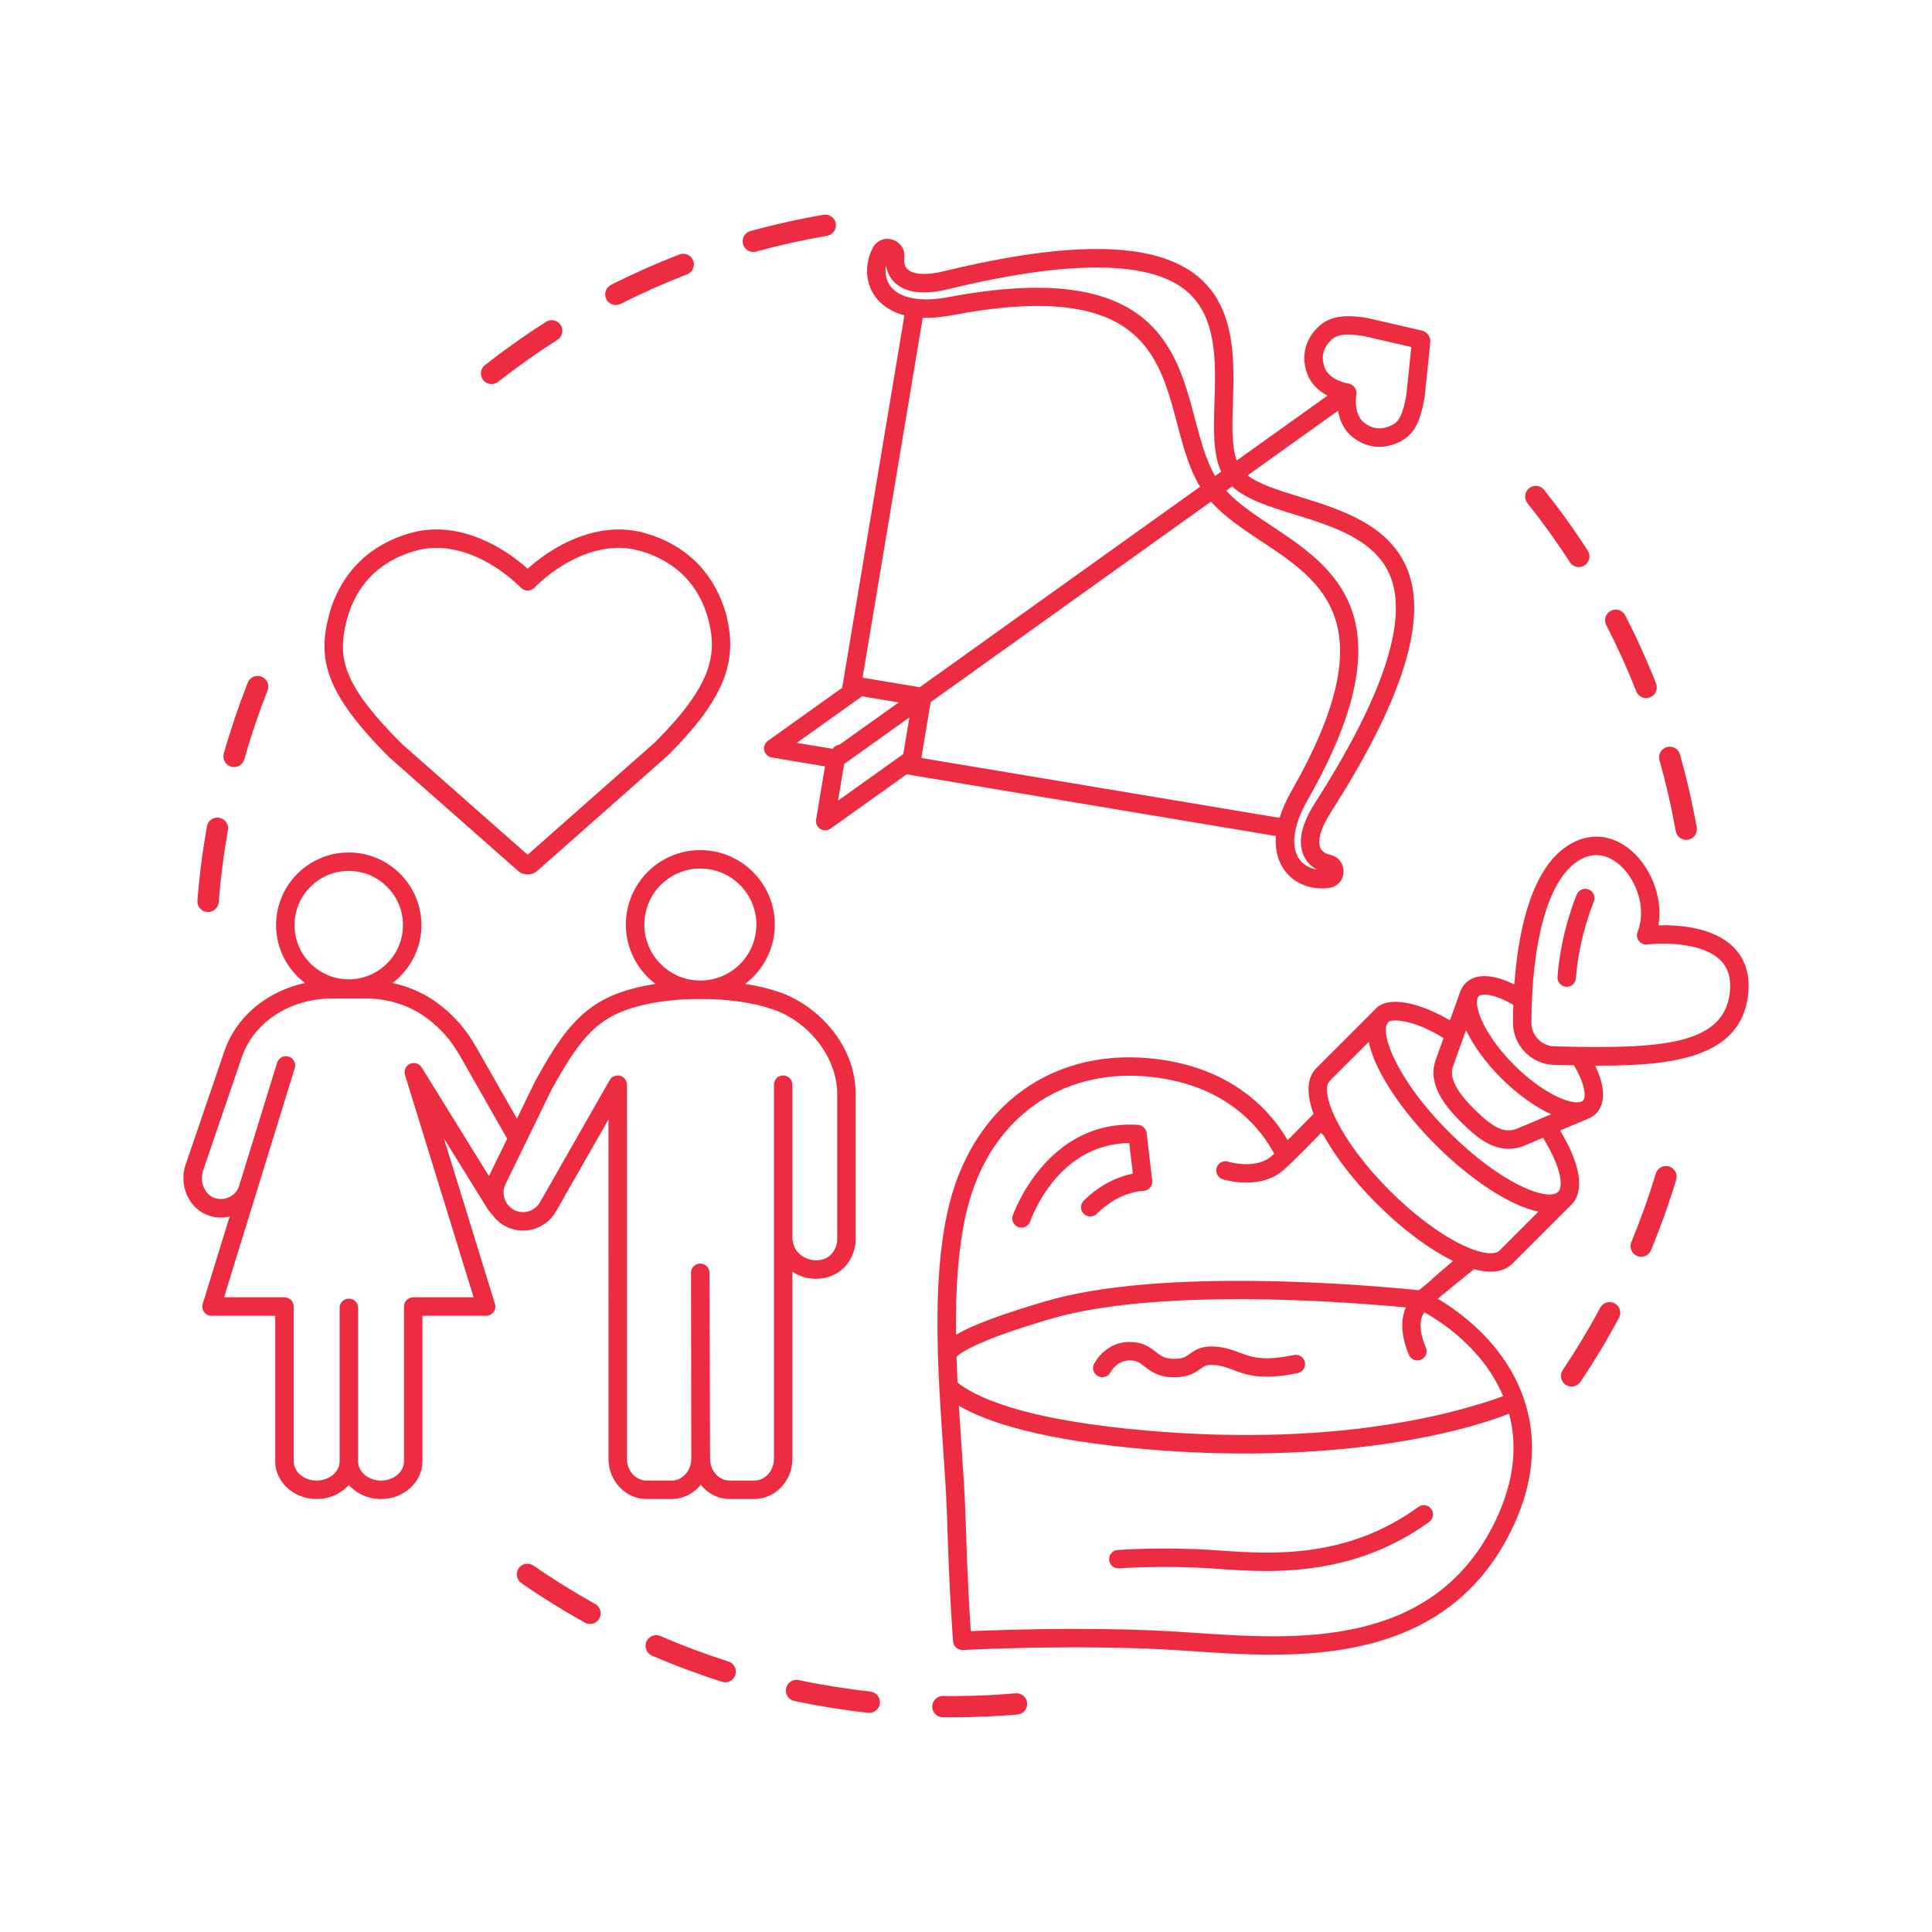 <?xml version="1.0" encoding="utf-8"?>
<!-- Generator: Adobe Illustrator 16.0.0, SVG Export Plug-In . SVG Version: 6.00 Build 0)  -->
<!DOCTYPE svg PUBLIC "-//W3C//DTD SVG 1.1//EN" "http://www.w3.org/Graphics/SVG/1.1/DTD/svg11.dtd">
<svg version="1.1" id="Calque_1" xmlns="http://www.w3.org/2000/svg" xmlns:xlink="http://www.w3.org/1999/xlink" x="0px" y="0px"
	 width="90px" height="90px" viewBox="0 0 90 90" enable-background="new 0 0 90 90" xml:space="preserve">
<path fill="#ED2C41" d="M47.85,79.334c0.023,0.271-0.179,0.512-0.452,0.535C46.388,79.956,45.358,80,44.335,80
	c-0.139,0-0.278,0-0.418-0.002c-0.273-0.002-0.494-0.229-0.491-0.503c0.004-0.271,0.225-0.491,0.497-0.491c0,0,0.003,0,0.005,0
	c1.125,0.016,2.269-0.026,3.384-0.125C47.585,78.862,47.826,79.06,47.85,79.334z M40.548,78.8c-1.12-0.123-2.244-0.302-3.342-0.535
	c-0.269-0.058-0.53,0.115-0.588,0.384c-0.057,0.268,0.115,0.531,0.383,0.589c1.129,0.238,2.287,0.424,3.438,0.551
	c0.019,0.002,0.037,0.002,0.056,0.002c0.25,0,0.464-0.187,0.492-0.441C41.018,79.075,40.82,78.831,40.548,78.8z M33.935,77.4
	c-1.071-0.341-2.138-0.74-3.171-1.187c-0.253-0.107-0.543,0.008-0.652,0.259c-0.108,0.252,0.007,0.545,0.259,0.654
	c1.063,0.458,2.162,0.868,3.263,1.219c0.05,0.018,0.1,0.025,0.15,0.025c0.21,0,0.406-0.135,0.473-0.347
	C34.339,77.762,34.195,77.482,33.935,77.4z M27.727,74.72c-0.984-0.547-1.951-1.148-2.875-1.789
	c-0.226-0.154-0.535-0.099-0.69,0.125c-0.157,0.226-0.101,0.535,0.125,0.689c0.951,0.66,1.946,1.28,2.958,1.841
	c0.075,0.044,0.159,0.064,0.24,0.064c0.174,0,0.344-0.093,0.434-0.257C28.052,75.154,27.966,74.853,27.727,74.72z M11.542,31.8
	c-0.424,1.077-0.8,2.187-1.117,3.301c-0.075,0.263,0.078,0.538,0.341,0.613c0.045,0.012,0.09,0.019,0.136,0.019
	c0.216,0,0.415-0.143,0.477-0.36c0.307-1.082,0.672-2.16,1.086-3.207c0.101-0.255-0.025-0.543-0.279-0.645
	C11.933,31.419,11.643,31.545,11.542,31.8z M9.641,38.495c-0.204,1.137-0.354,2.3-0.444,3.456c-0.022,0.273,0.182,0.512,0.456,0.534
	c0.014,0.001,0.027,0.002,0.039,0.002c0.257,0,0.474-0.198,0.495-0.458c0.088-1.124,0.233-2.253,0.431-3.358
	c0.049-0.27-0.131-0.527-0.4-0.576C9.946,38.046,9.688,38.225,9.641,38.495z M38.361,10.007c-1.143,0.195-2.289,0.45-3.402,0.756
	c-0.265,0.073-0.42,0.347-0.347,0.61c0.061,0.221,0.26,0.364,0.478,0.364c0.044,0,0.087-0.005,0.132-0.017
	c1.083-0.298,2.195-0.545,3.306-0.735c0.27-0.046,0.452-0.303,0.406-0.573C38.888,10.142,38.63,9.961,38.361,10.007z M28.245,13.937
	c0.088,0.173,0.264,0.272,0.444,0.272c0.075,0,0.152-0.017,0.224-0.053c1.004-0.508,2.045-0.97,3.094-1.375
	c0.256-0.099,0.383-0.386,0.285-0.641c-0.099-0.256-0.386-0.383-0.642-0.285c-1.08,0.417-2.151,0.893-3.185,1.415
	C28.22,13.393,28.122,13.691,28.245,13.937z M22.508,17.703c0.098,0.124,0.244,0.189,0.391,0.189c0.107,0,0.215-0.035,0.306-0.106
	c0.887-0.695,1.817-1.354,2.764-1.956c0.231-0.147,0.299-0.454,0.152-0.685c-0.146-0.231-0.453-0.3-0.685-0.153
	c-0.975,0.621-1.931,1.298-2.843,2.013C22.377,17.174,22.339,17.487,22.508,17.703z M77.647,34.801
	c-0.264,0.075-0.417,0.35-0.342,0.613c0.306,1.083,0.56,2.193,0.757,3.3c0.042,0.241,0.252,0.41,0.488,0.41
	c0.029,0,0.058-0.003,0.088-0.007c0.27-0.048,0.449-0.307,0.402-0.576c-0.203-1.14-0.466-2.282-0.78-3.397
	C78.185,34.88,77.911,34.728,77.647,34.801z M71.235,22.742c-0.214,0.17-0.25,0.483-0.079,0.698c0.701,0.88,1.366,1.805,1.976,2.75
	c0.095,0.146,0.253,0.227,0.417,0.227c0.092,0,0.185-0.025,0.269-0.08c0.229-0.149,0.295-0.456,0.146-0.687
	c-0.627-0.972-1.311-1.923-2.032-2.829C71.763,22.606,71.451,22.571,71.235,22.742z M75.042,28.452
	c-0.244,0.126-0.34,0.425-0.215,0.669c0.514,1,0.984,2.038,1.396,3.084c0.077,0.195,0.264,0.314,0.462,0.314
	c0.06,0,0.122-0.01,0.181-0.035c0.255-0.1,0.38-0.388,0.28-0.643c-0.424-1.077-0.907-2.146-1.437-3.175
	C75.584,28.423,75.286,28.329,75.042,28.452z M77.752,54.34c-0.262-0.08-0.54,0.067-0.618,0.33c-0.325,1.077-0.709,2.15-1.139,3.19
	c-0.105,0.252,0.015,0.543,0.268,0.646c0.063,0.027,0.126,0.039,0.19,0.039c0.195,0,0.379-0.117,0.458-0.309
	c0.443-1.066,0.838-2.172,1.172-3.279C78.163,54.696,78.015,54.419,77.752,54.34z M75.217,60.716
	c-0.243-0.131-0.542-0.039-0.672,0.202c-0.53,0.992-1.118,1.966-1.746,2.902c-0.152,0.227-0.092,0.535,0.136,0.689
	c0.084,0.056,0.181,0.082,0.276,0.082c0.16,0,0.316-0.076,0.412-0.218c0.646-0.962,1.251-1.968,1.798-2.988
	C75.549,61.147,75.458,60.845,75.217,60.716z M24.128,40.565l-4.305-3.796l-1.688-1.489c-3.023-3.022-3.322-4.577-2.827-6.555
	c0.283-1.134,1.158-3.149,3.833-3.9c2.021-0.566,4.08,0.448,5.438,1.668c0.931-0.837,2.191-1.575,3.542-1.775
	c0.62-0.092,1.259-0.071,1.896,0.107c2.674,0.75,3.55,2.766,3.833,3.9c0.543,2.175-0.2,3.929-2.742,6.472l-6.078,5.369c0,0,0,0,0,0
	c-0.129,0.112-0.289,0.169-0.45,0.169C24.417,40.735,24.256,40.678,24.128,40.565z M18.723,34.655l5.856,5.163l5.94-5.247
	c2.61-2.611,2.895-4.046,2.498-5.638c-0.292-1.165-1.088-2.679-3.232-3.281c-1.806-0.507-3.7,0.549-4.873,1.706l-0.029,0.029
	c-0.162,0.162-0.447,0.162-0.608,0l-0.028-0.027c-0.965-0.954-2.421-1.838-3.913-1.838c-0.321,0-0.641,0.041-0.961,0.13
	c-2.143,0.602-2.941,2.116-3.231,3.281C15.706,30.67,15.976,31.908,18.723,34.655z M36.913,67.954c0,0.517-0.199,0.984-0.518,1.323
	c-0.323,0.341-0.768,0.553-1.257,0.553h-1.143c-0.541,0-1.027-0.258-1.353-0.664c-0.041,0.054-0.086,0.102-0.132,0.148
	c-0.332,0.331-0.766,0.516-1.223,0.516H30.12c-0.979,0-1.775-0.842-1.775-1.876v-2.988V52.148L25.9,56.433
	c-0.233,0.412-0.614,0.705-1.071,0.832c-0.456,0.123-0.934,0.062-1.344-0.175c-0.234-0.135-0.424-0.316-0.568-0.524
	c-0.095-0.1-0.184-0.21-0.259-0.339l-1.981-3.2l1.521,4.93l0.858,2.781c0.041,0.129,0.017,0.271-0.065,0.381
	c-0.081,0.109-0.209,0.175-0.346,0.175h-2.967v6.779c0,0.969-0.866,1.758-1.929,1.758c-0.605,0-1.146-0.256-1.5-0.652
	c-0.354,0.396-0.894,0.652-1.499,0.652c-1.064,0-1.929-0.789-1.929-1.758v-6.779H9.854c-0.137,0-0.265-0.065-0.346-0.175
	c-0.081-0.109-0.105-0.252-0.064-0.381l1.255-4.071c-0.069,0.018-0.141,0.03-0.212,0.038c-0.687,0.079-1.328-0.242-1.672-0.833
	c-0.314-0.542-0.357-1.145-0.124-1.747l1.769-5.181c0.292-0.845,0.845-1.596,1.597-2.172c0.625-0.476,1.364-0.807,2.151-0.979
	c-0.816-0.618-1.347-1.596-1.347-2.696c0-1.868,1.519-3.386,3.385-3.386c1.042,0,1.976,0.474,2.598,1.218
	c0.491,0.588,0.788,1.344,0.788,2.168c0,0.963-0.408,1.833-1.058,2.45c-0.091,0.087-0.187,0.167-0.288,0.245
	c0.101,0.021,0.201,0.046,0.3,0.074c0.676,0.186,1.311,0.49,1.855,0.906c0.737,0.564,1.257,1.163,1.74,2.003l1.899,3.335
	l0.849-1.744c1.149-2.068,2.042-3.463,4-4.146c0.488-0.167,1.024-0.297,1.604-0.386c-0.835-0.636-1.378-1.636-1.378-2.764
	c0-1.913,1.556-3.469,3.468-3.469c1.913,0,3.47,1.556,3.47,3.469c0,1.127-0.543,2.128-1.379,2.764
	c0.579,0.088,1.115,0.219,1.603,0.386c1.76,0.614,3.541,2.437,3.541,4.731v6.81c0,0.187-0.032,0.376-0.096,0.561
	c-0.35,1.024-1.293,1.35-2.072,1.223c-0.29-0.048-0.552-0.154-0.779-0.301V67.954z M36.913,50.528v7.106
	c0,0.628,0.461,0.983,0.92,1.061c0.41,0.067,0.918-0.067,1.117-0.652C38.983,57.946,39,57.851,39,57.76v-6.81
	c0-1.645-1.274-3.329-2.964-3.919c-0.939-0.327-2.087-0.494-3.412-0.494s-2.472,0.167-3.411,0.494
	c-1.547,0.54-2.306,1.543-3.521,3.73l-2.142,4.4c-0.208,0.426-0.049,0.945,0.363,1.183c0.211,0.123,0.456,0.153,0.69,0.09
	c0.234-0.063,0.429-0.216,0.55-0.427l3.248-5.691c0.096-0.169,0.294-0.252,0.483-0.204c0.188,0.051,0.319,0.222,0.319,0.416v17.426
	c0,0.561,0.411,1.016,0.916,1.016h1.167c0.228,0,0.445-0.091,0.614-0.263c0.193-0.192,0.303-0.468,0.303-0.755l-0.012-8.659
	c0-0.239,0.191-0.432,0.428-0.432c0,0,0.001,0,0.001,0c0.236,0,0.429,0.19,0.43,0.43l0.027,8.665
	c0.001,0.561,0.413,1.014,0.917,1.014h1.143c0.505,0,0.916-0.455,0.916-1.016V50.528c0-0.236,0.192-0.429,0.429-0.429
	C36.719,50.1,36.913,50.292,36.913,50.528z M19.099,49.557c0.198-0.089,0.43-0.018,0.543,0.165l3.135,5.066
	c0-0.002,0-0.002,0.001-0.004l0.848-1.74l-2.189-3.842c-0.428-0.745-0.867-1.25-1.517-1.747c-0.794-0.606-1.813-0.941-2.867-0.941
	h-1.606c-1.054,0-2.073,0.335-2.868,0.941c-0.617,0.472-1.069,1.082-1.306,1.77l-1.775,5.194c-0.146,0.377-0.123,0.704,0.06,1.021
	c0.172,0.298,0.483,0.448,0.833,0.41c0.281-0.031,0.626-0.21,0.751-0.618l1.768-5.728c0.07-0.227,0.311-0.354,0.537-0.283
	c0.228,0.069,0.354,0.311,0.284,0.538l-3.294,10.674h2.814c0.237,0,0.43,0.192,0.43,0.432v7.208c0,0.494,0.479,0.897,1.07,0.897
	s1.07-0.403,1.07-0.897v-7.148c0-0.239,0.192-0.43,0.429-0.43c0.237,0,0.43,0.19,0.43,0.43v7.148c0,0.494,0.48,0.897,1.07,0.897
	c0.59,0,1.069-0.403,1.069-0.897v-7.208c0-0.239,0.193-0.432,0.431-0.432h2.813l-3.196-10.356
	C18.803,49.868,18.902,49.646,19.099,49.557z M16.246,40.57c-1.393,0-2.526,1.133-2.526,2.526c0,1.392,1.134,2.525,2.526,2.525
	c1.393,0,2.526-1.133,2.526-2.525C18.772,41.703,17.639,40.57,16.246,40.57z M30.015,43.069c0,1.439,1.17,2.61,2.609,2.61
	c1.439,0,2.611-1.171,2.611-2.61c0-1.438-1.171-2.609-2.611-2.609C31.186,40.46,30.015,41.631,30.015,43.069z M39.232,32.041
	l2.155-12.894l0.745-4.459c-0.719-0.187-1.124-0.556-1.336-0.837c-0.479-0.634-0.537-1.51-0.149-2.287
	c0.173-0.348,0.553-0.514,0.923-0.401c0.377,0.115,0.606,0.47,0.556,0.863c-0.02,0.158-0.009,0.377,0.16,0.527
	c0.275,0.246,0.893,0.275,1.692,0.081c5.968-1.45,9.826-1.377,11.796,0.223c1.803,1.465,1.724,3.931,1.659,5.91
	c-0.034,1.042-0.062,2.032,0.175,2.688l4.23-3.024c-0.411-0.219-0.775-0.554-0.946-1.027c-0.26-0.72-0.134-1.432,0.354-2.005
	c0.535-0.627,1.223-0.791,2.457-0.585l2.533,0.586c0.001,0,0.001,0,0.001,0c0.25,0.059,0.417,0.295,0.391,0.55l-0.261,2.53
	c-0.222,1.329-0.564,1.875-1.361,2.188c-0.251,0.099-0.504,0.148-0.752,0.148c-0.445,0-0.876-0.157-1.259-0.464
	c-0.39-0.313-0.588-0.764-0.662-1.22l-4.217,3.016c0.55,0.417,1.474,0.701,2.441,1c1.893,0.583,4.249,1.309,5.048,3.491
	c0.357,0.977,0.364,2.172,0.025,3.596c-0.487,2.051-1.694,4.578-3.65,7.632c-0.444,0.693-0.617,1.286-0.473,1.626
	c0.087,0.208,0.29,0.29,0.446,0.323c0.388,0.081,0.649,0.413,0.634,0.807c-0.013,0.386-0.293,0.691-0.679,0.742
	c-0.111,0.015-0.22,0.022-0.328,0.022c-0.734,0-1.398-0.332-1.785-0.906c-0.197-0.292-0.415-0.795-0.358-1.536l-17.2-2.875
	l-3.546,2.531c-0.075,0.053-0.163,0.08-0.25,0.08c-0.08,0-0.159-0.021-0.228-0.064c-0.147-0.092-0.225-0.264-0.197-0.435
	l0.415-2.482l-2.481-0.415c-0.171-0.028-0.309-0.157-0.348-0.326c-0.039-0.169,0.028-0.346,0.169-0.447L39.232,32.041z
	 M41.481,13.332c0.429,0.568,1.415,0.754,2.7,0.51c9.516-1.803,10.609,2.342,11.486,5.674c0.258,0.983,0.506,1.92,0.937,2.658
	l0.283-0.204c-0.389-0.837-0.353-2.004-0.313-3.231c0.061-1.883,0.13-4.019-1.342-5.215c-1.722-1.399-5.441-1.417-11.051-0.055
	c-1.125,0.272-1.956,0.181-2.467-0.276c-0.243-0.216-0.392-0.502-0.438-0.829C41.21,12.717,41.28,13.065,41.481,13.332z
	 M60.306,23.967c-1.147-0.353-2.236-0.692-2.906-1.307l-0.281,0.201c0.557,0.601,1.323,1.111,2.129,1.646
	c2.892,1.917,6.493,4.302,1.658,12.772c-0.648,1.138-0.793,2.129-0.395,2.719c0.187,0.278,0.493,0.457,0.848,0.51
	c-0.294-0.149-0.517-0.384-0.642-0.685c-0.265-0.631-0.083-1.446,0.542-2.422c3.114-4.862,4.305-8.384,3.542-10.467
	C64.148,25.151,62.106,24.522,60.306,23.967z M37.119,34.604l1.673,0.28c0.069-0.108,0.183-0.179,0.313-0.193l2.76-1.97
	l-1.707-0.285L37.119,34.604z M39.039,37.296l3.039-2.168l0.286-1.707l-3.04,2.168L39.039,37.296z M42.919,35.31l16.689,2.789
	c0.115-0.373,0.291-0.786,0.551-1.245c4.437-7.772,1.476-9.734-1.386-11.63c-0.885-0.587-1.728-1.147-2.36-1.858l-13.059,9.341
	L42.919,35.31z M42.984,14.803l-0.711,4.256l-2.091,12.51l2.664,0.445l13.056-9.339c-0.231-0.382-0.413-0.798-0.568-1.238
	c-0.191-0.54-0.342-1.113-0.499-1.703c-0.867-3.295-1.762-6.704-10.495-5.048C43.821,14.784,43.375,14.815,42.984,14.803z
	 M62.819,17.869c0.113,0.02,0.22,0.085,0.286,0.18c0.066,0.094,0.097,0.212,0.077,0.324c-0.067,0.42-0.016,1.012,0.354,1.308
	c0.354,0.287,0.744,0.35,1.157,0.187c0.328-0.13,0.613-0.241,0.824-1.503l0.226-2.198l-2.207-0.511
	c-0.3-0.05-0.539-0.072-0.732-0.072c-0.53,0-0.726,0.164-0.903,0.372c-0.287,0.337-0.354,0.726-0.2,1.154
	C61.861,17.555,62.404,17.797,62.819,17.869z M60.454,63.963c0.232-0.051,0.381-0.275,0.332-0.509
	c-0.049-0.233-0.279-0.381-0.508-0.333c-1.443,0.3-1.974,0.102-2.537-0.112c-0.297-0.111-0.604-0.227-1.021-0.27
	c-0.685-0.071-0.996,0.11-1.304,0.334c-0.181,0.133-0.313,0.225-0.714,0.227c-0.001,0-0.003,0-0.004,0
	c-0.441,0-0.613-0.135-0.851-0.319c-0.251-0.196-0.563-0.443-1.14-0.464c-1.2-0.055-1.72,0.976-1.743,1.022
	c-0.104,0.21-0.019,0.464,0.191,0.569c0.209,0.11,0.467,0.025,0.577-0.183c0.012-0.025,0.308-0.577,0.941-0.551
	c0.301,0.012,0.438,0.117,0.646,0.281c0.286,0.226,0.643,0.505,1.379,0.505c0.001,0,0.004,0,0.006,0
	c0.678-0.002,0.99-0.228,1.216-0.394c0.193-0.139,0.3-0.215,0.714-0.173c0.305,0.03,0.536,0.117,0.803,0.22
	C58.061,64.049,58.768,64.314,60.454,63.963z M66.074,70.198c-3.358,2.443-6.897,2.195-9.239,2.033l-0.391-0.027
	c-2.275-0.149-4.296-0.005-4.381,0c-0.237,0.018-0.415,0.224-0.397,0.459c0.017,0.238,0.231,0.418,0.459,0.396
	c0.021-0.002,2.045-0.144,4.263,0l0.387,0.029c0.628,0.042,1.371,0.096,2.191,0.096c2.207,0,4.981-0.377,7.613-2.291
	c0.192-0.141,0.235-0.409,0.095-0.6C66.535,70.102,66.265,70.058,66.074,70.198z M47.447,57.167
	c0.045,0.017,0.093,0.022,0.138,0.022c0.179,0,0.346-0.113,0.407-0.29c0.053-0.152,1.278-3.615,4.612-3.651l0.168,1.425
	c-0.532,0.105-1.431,0.406-2.287,1.262c-0.168,0.169-0.168,0.44,0,0.608c0.168,0.167,0.44,0.167,0.608,0
	c1.039-1.042,2.113-1.065,2.155-1.067c0.123,0,0.24-0.054,0.321-0.145c0.082-0.09,0.121-0.213,0.105-0.335l-0.26-2.218
	c-0.025-0.206-0.194-0.364-0.401-0.378c-4.261-0.27-5.819,4.179-5.835,4.224C47.103,56.847,47.223,57.09,47.447,57.167z
	 M80.739,44.109c0.565,0.558,0.798,1.307,0.694,2.229c-0.324,2.883-3.399,3.303-6.861,3.303c-0.088,0-0.176-0.002-0.265-0.002
	c0.472,0.971,0.496,1.779,0.042,2.236c-0.061,0.062-0.135,0.115-0.214,0.161l0,0c-0.014,0.008-0.026,0.02-0.04,0.027
	c-0.009,0.004-0.021,0.008-0.03,0.01c-0.002,0.002-0.004,0.004-0.007,0.006l-0.061,0.024c-0.023,0.012-0.044,0.023-0.069,0.033
	c-0.002,0-0.003,0-0.005,0.002l-1.248,0.525c0.966,1.601,1.152,2.827,0.52,3.465c-0.008,0.008-0.025,0.022-0.041,0.036l-2.706,2.706
	c-0.198,0.198-0.512,0.371-1.002,0.371c-0.223,0-0.482-0.036-0.784-0.121c-0.008,0.008-0.014,0.018-0.023,0.023l-1.555,1.265
	c-0.034,0.031-0.069,0.063-0.102,0.093c1.955,1.177,3.365,2.804,3.996,4.631c0.689,2.001,0.462,4.141-0.675,6.354
	c-2.432,4.743-7.025,5.594-11.092,5.594c-1.262,0-2.473-0.082-3.554-0.155c-0.331-0.023-0.654-0.045-0.964-0.062
	c-4.561-0.275-9.791-0.004-9.844,0c-0.238,0.005-0.43-0.164-0.45-0.394c-0.001-0.019-0.17-2.012-0.281-5.78
	c-0.001-0.053-0.005-0.112-0.007-0.166c-0.032-0.932-0.103-1.987-0.18-3.106c-0.061-0.899-0.125-1.827-0.175-2.782
	c-0.027-0.533-0.05-1.071-0.066-1.608c-0.076-2.709,0.063-4.783,0.437-6.524c1.077-5.001,4.95-7.809,9.866-7.155
	c3.548,0.472,5.258,2.501,5.992,3.767l1.205-1.227c-0.435-1.19-0.186-1.814,0.135-2.137l2.657-2.655
	c0-0.002,0.001-0.003,0.002-0.005c0.01-0.01,0.021-0.021,0.031-0.033l0.054-0.054c0.635-0.686,2.194-0.229,3.473,0.527l0.461-1.28
	l0,0l0.018-0.052c0.001-0.003,0.003-0.008,0.005-0.01l0.006-0.02c0.003-0.01,0.008-0.016,0.012-0.023
	c0.001-0.002,0.001-0.004,0.001-0.006c0.001-0.002,0.002-0.004,0.003-0.006c0.009-0.017,0.017-0.034,0.028-0.052
	c0.045-0.097,0.108-0.194,0.193-0.279c0.393-0.394,1.032-0.435,1.821-0.14c0.146,0.054,0.298,0.12,0.454,0.199
	c0.168-2.326,0.717-5.171,2.332-6.362c0.96-0.707,2.046-0.702,2.98,0.014c0.945,0.722,1.64,2.183,1.399,3.59
	C78.154,43.079,79.794,43.178,80.739,44.109z M80.137,44.722c-0.853-0.839-2.742-0.808-3.398-0.725
	c-0.149,0.02-0.3-0.042-0.392-0.161c-0.094-0.12-0.117-0.279-0.062-0.421c0.462-1.187-0.132-2.596-0.948-3.22
	c-0.249-0.191-0.581-0.361-0.97-0.361c-0.297,0-0.625,0.097-0.978,0.357c-1.286,0.949-2.033,3.664-2.05,7.447
	c-0.003,0.599,0.481,1.094,1.08,1.106c4.749,0.116,7.88,0.006,8.162-2.501C80.654,45.586,80.508,45.088,80.137,44.722z
	 M73.32,49.626c-0.308-0.006-0.616-0.013-0.924-0.02c-1.062-0.027-1.921-0.909-1.917-1.972c0.001-0.253,0.007-0.532,0.018-0.822
	c-0.917-0.54-1.476-0.545-1.617-0.403c-0.017,0.018-0.03,0.037-0.039,0.06c-0.004,0.01-0.008,0.02-0.012,0.029l-0.006,0.018
	c0,0.004-0.001,0.006-0.001,0.008c-0.002,0.008-0.007,0.021-0.011,0.034c-0.106,0.553,0.502,1.832,1.725,3.056
	c1.271,1.27,2.6,1.874,3.109,1.709c0.008-0.002,0.016-0.004,0.025-0.008c0.008-0.002,0.016-0.006,0.017-0.006
	c0.033-0.02,0.049-0.032,0.056-0.04C73.894,51.116,73.848,50.51,73.32,49.626z M53.398,67.51c-4.885-0.422-7.42-1.256-8.731-2.026
	c0.039,0.638,0.081,1.264,0.123,1.876c0.082,1.19,0.159,2.316,0.188,3.305c0.081,2.764,0.193,4.562,0.246,5.32
	c0.805-0.034,2.68-0.105,4.884-0.105c1.473,0,3.093,0.032,4.638,0.125c0.313,0.02,0.636,0.042,0.97,0.062
	c4.598,0.314,10.895,0.739,13.823-4.97c0.941-1.836,1.197-3.598,0.76-5.244C67.2,67.07,61.115,68.176,53.398,67.51z M48.652,60.633
	c5.434-1.619,15.118-0.768,17.448-0.529l0.424-0.347c0.396-0.364,0.828-0.731,1.16-1.013l-0.015-0.014
	c-1.117-0.551-2.374-1.494-3.54-2.661c-1.038-1.038-1.9-2.149-2.466-3.17l-0.128-0.125c-0.442,0.464-1.118,1.161-1.698,1.692
	c-0.536,0.495-1.214,0.624-1.778,0.624c-0.597,0-1.065-0.146-1.102-0.156c-0.226-0.071-0.352-0.313-0.28-0.539
	c0.071-0.226,0.313-0.353,0.54-0.279c0.012,0.004,1.305,0.395,2.038-0.279c0.033-0.03,0.066-0.062,0.1-0.094
	c-0.577-1.089-2.081-3.095-5.472-3.544c-0.425-0.058-0.842-0.087-1.249-0.087c-3.838,0-6.783,2.475-7.664,6.571
	c-0.322,1.492-0.463,3.254-0.435,5.494C45.325,61.717,46.602,61.243,48.652,60.633z M70.021,65.035
	c-0.644-1.539-1.925-2.906-3.661-3.903c-0.001,0.002-0.003,0.004-0.004,0.006c-0.369,0.435-0.081,1.321,0.062,1.625
	c0.1,0.216,0.007,0.47-0.207,0.572c-0.06,0.026-0.122,0.04-0.182,0.04c-0.162,0-0.315-0.093-0.389-0.246
	c-0.027-0.058-0.593-1.285-0.146-2.223c-0.015-0.002-0.029-0.004-0.044-0.004C65.443,60.9,65.437,60.9,65.431,60.9
	c-0.093-0.01-0.193-0.018-0.297-0.026c-0.018-0.002-0.037-0.004-0.056-0.006c-0.095-0.008-0.194-0.018-0.297-0.027
	c-0.031-0.002-0.063-0.004-0.094-0.008c-0.092-0.008-0.189-0.014-0.288-0.022c-0.044-0.002-0.091-0.006-0.138-0.01
	c-0.092-0.008-0.187-0.016-0.284-0.023c-0.054-0.004-0.108-0.01-0.164-0.014c-0.094-0.008-0.191-0.012-0.29-0.02
	c-0.061-0.005-0.123-0.009-0.186-0.013c-0.097-0.006-0.196-0.014-0.297-0.021c-0.067-0.004-0.135-0.01-0.204-0.014
	c-0.101-0.006-0.204-0.013-0.309-0.018c-0.071-0.005-0.142-0.009-0.215-0.013c-0.105-0.006-0.211-0.012-0.318-0.02
	c-0.078-0.004-0.155-0.008-0.234-0.012c-0.105-0.006-0.212-0.012-0.321-0.018c-0.082-0.002-0.164-0.006-0.247-0.01
	c-0.109-0.005-0.219-0.009-0.331-0.015c-0.085-0.004-0.17-0.008-0.256-0.01c-0.111-0.006-0.223-0.01-0.336-0.014
	c-0.089-0.002-0.178-0.006-0.267-0.01c-0.114-0.004-0.228-0.006-0.342-0.01c-0.091-0.002-0.182-0.004-0.273-0.006
	c-0.118-0.002-0.234-0.004-0.352-0.007c-0.092-0.002-0.183-0.004-0.275-0.004c-0.12-0.002-0.24-0.004-0.361-0.004
	c-0.092-0.002-0.184-0.002-0.277-0.004c-0.121,0-0.244,0-0.367,0c-0.093,0-0.186-0.002-0.278,0c-0.125,0-0.249,0-0.373,0.002
	c-0.093,0.002-0.185,0.002-0.278,0.002c-0.124,0.002-0.25,0.006-0.375,0.008c-0.093,0.001-0.187,0.003-0.28,0.005
	c-0.124,0.004-0.248,0.006-0.372,0.01c-0.094,0.004-0.189,0.006-0.284,0.01c-0.125,0.006-0.248,0.01-0.373,0.016
	c-0.092,0.006-0.185,0.008-0.279,0.014c-0.125,0.008-0.25,0.014-0.376,0.022c-0.091,0.003-0.182,0.008-0.274,0.014
	c-0.123,0.008-0.246,0.018-0.37,0.027c-0.091,0.008-0.183,0.014-0.274,0.021c-0.123,0.008-0.246,0.021-0.368,0.03
	c-0.088,0.008-0.178,0.018-0.267,0.025c-0.124,0.013-0.245,0.024-0.367,0.038c-0.086,0.01-0.173,0.02-0.259,0.029
	c-0.123,0.015-0.244,0.028-0.365,0.046c-0.083,0.01-0.166,0.021-0.247,0.033c-0.122,0.015-0.241,0.034-0.36,0.054
	c-0.08,0.012-0.16,0.022-0.238,0.034c-0.122,0.021-0.239,0.043-0.358,0.063c-0.075,0.014-0.151,0.025-0.223,0.041
	c-0.125,0.022-0.246,0.048-0.367,0.075c-0.065,0.013-0.132,0.024-0.196,0.04c-0.13,0.029-0.257,0.058-0.383,0.091
	c-0.052,0.014-0.107,0.023-0.158,0.036c-0.176,0.047-0.349,0.095-0.517,0.145c-0.155,0.046-0.304,0.093-0.451,0.135
	c-0.066,0.021-0.129,0.043-0.193,0.06c-0.078,0.025-0.157,0.051-0.231,0.073c-0.069,0.023-0.135,0.045-0.202,0.063
	c-0.068,0.023-0.137,0.047-0.203,0.065c-0.065,0.021-0.128,0.045-0.192,0.063c-0.062,0.021-0.125,0.043-0.186,0.063
	c-0.062,0.02-0.121,0.041-0.18,0.063c-0.06,0.017-0.119,0.04-0.176,0.06c-0.056,0.019-0.112,0.04-0.167,0.06
	c-0.055,0.021-0.109,0.038-0.162,0.058c-0.053,0.021-0.104,0.038-0.156,0.058c-0.051,0.02-0.103,0.041-0.152,0.058
	c-0.048,0.02-0.096,0.039-0.141,0.058c-0.05,0.018-0.098,0.037-0.145,0.059c-0.043,0.015-0.086,0.032-0.126,0.052
	c-0.047,0.02-0.093,0.036-0.136,0.058c-0.038,0.018-0.077,0.033-0.113,0.048c-0.046,0.021-0.089,0.041-0.131,0.06
	c-0.032,0.016-0.064,0.031-0.096,0.047c-0.045,0.021-0.087,0.042-0.13,0.065c-0.025,0.012-0.051,0.023-0.076,0.036
	c-0.052,0.029-0.103,0.056-0.15,0.083c-0.011,0.006-0.021,0.014-0.032,0.018c-0.057,0.032-0.112,0.067-0.162,0.098
	c-0.015,0.01-0.027,0.02-0.039,0.027c-0.036,0.025-0.071,0.046-0.103,0.071c-0.017,0.012-0.03,0.025-0.046,0.034
	c-0.022,0.018-0.044,0.035-0.064,0.053c0.014,0.404,0.03,0.805,0.05,1.205c0.001,0.002,0.004,0.004,0.005,0.004
	c0.018,0.016,0.035,0.029,0.054,0.042c0.01,0.008,0.021,0.018,0.033,0.025c0.017,0.014,0.036,0.027,0.053,0.039
	c0.014,0.009,0.026,0.019,0.041,0.028c0.019,0.016,0.038,0.029,0.057,0.04c0.016,0.01,0.031,0.021,0.048,0.031
	c0.019,0.014,0.039,0.027,0.058,0.038c0.02,0.012,0.037,0.023,0.057,0.035c0.021,0.014,0.041,0.027,0.063,0.038
	c0.02,0.012,0.042,0.025,0.063,0.037c0.021,0.014,0.043,0.025,0.065,0.036c0.023,0.014,0.048,0.027,0.072,0.041
	c0.022,0.013,0.045,0.022,0.068,0.036c0.026,0.014,0.053,0.029,0.081,0.043c0.023,0.009,0.045,0.021,0.071,0.034
	c0.029,0.014,0.059,0.029,0.09,0.042c0.024,0.012,0.048,0.025,0.073,0.037c0.033,0.016,0.068,0.029,0.103,0.044
	c0.024,0.012,0.047,0.023,0.074,0.035c0.038,0.016,0.077,0.032,0.118,0.05c0.023,0.01,0.046,0.02,0.069,0.029
	c0.047,0.019,0.094,0.038,0.144,0.058c0.02,0.008,0.039,0.015,0.059,0.022c0.06,0.023,0.123,0.047,0.186,0.069
	c0.01,0.004,0.02,0.008,0.031,0.012c0.15,0.055,0.311,0.11,0.481,0.164c0.019,0.006,0.041,0.012,0.059,0.019
	c0.066,0.02,0.132,0.041,0.201,0.063c0.029,0.008,0.061,0.016,0.09,0.024c0.062,0.018,0.123,0.037,0.186,0.055
	c0.036,0.009,0.073,0.019,0.109,0.03c0.06,0.016,0.12,0.033,0.183,0.048c0.041,0.012,0.082,0.021,0.123,0.033
	c0.062,0.016,0.124,0.029,0.187,0.046c0.043,0.01,0.088,0.021,0.133,0.031c0.064,0.016,0.128,0.03,0.194,0.046
	c0.046,0.01,0.094,0.021,0.143,0.033c0.066,0.013,0.133,0.028,0.2,0.042c0.051,0.012,0.102,0.023,0.154,0.033
	c0.068,0.013,0.138,0.028,0.208,0.042c0.055,0.012,0.108,0.022,0.164,0.031c0.07,0.013,0.142,0.028,0.215,0.042
	c0.057,0.012,0.117,0.02,0.176,0.03c0.073,0.014,0.147,0.027,0.222,0.039c0.062,0.012,0.123,0.021,0.186,0.03
	c0.077,0.014,0.156,0.027,0.235,0.039c0.063,0.012,0.127,0.02,0.192,0.028c0.08,0.014,0.163,0.027,0.245,0.039
	c0.067,0.01,0.134,0.018,0.202,0.028c0.086,0.012,0.171,0.023,0.259,0.035c0.069,0.01,0.137,0.02,0.208,0.027
	c0.091,0.011,0.185,0.022,0.28,0.036c0.068,0.008,0.136,0.016,0.206,0.024c0.099,0.011,0.201,0.021,0.303,0.033
	c0.069,0.008,0.137,0.018,0.207,0.025c0.112,0.011,0.228,0.021,0.344,0.032c0.062,0.008,0.122,0.014,0.185,0.02
	c0.181,0.02,0.364,0.035,0.551,0.05c0.312,0.029,0.618,0.051,0.92,0.073c0.098,0.006,0.194,0.012,0.292,0.02
	c0.204,0.014,0.407,0.023,0.606,0.034c0.111,0.006,0.22,0.012,0.33,0.016c0.184,0.01,0.365,0.02,0.545,0.025
	c0.113,0.004,0.225,0.008,0.335,0.012c0.175,0.003,0.349,0.008,0.521,0.012c0.108,0.002,0.216,0.004,0.323,0.005
	c0.173,0.002,0.344,0.004,0.514,0.006c0.101,0,0.201,0,0.3,0c0.177,0,0.352-0.002,0.526-0.006c0.086,0,0.174-0.001,0.261-0.001
	c0.193-0.004,0.383-0.01,0.571-0.014c0.063-0.002,0.126-0.004,0.189-0.006c0.511-0.018,1.006-0.045,1.482-0.075
	c0.003,0,0.005,0,0.009,0c0.231-0.018,0.459-0.035,0.682-0.054c0.043-0.002,0.085-0.004,0.127-0.01
	c0.183-0.016,0.364-0.033,0.541-0.05c0.052-0.006,0.103-0.011,0.156-0.016c0.165-0.018,0.328-0.035,0.489-0.054
	c0.052-0.006,0.105-0.012,0.158-0.018c0.157-0.02,0.313-0.041,0.465-0.059c0.049-0.007,0.098-0.013,0.145-0.021
	c0.159-0.021,0.314-0.044,0.467-0.065c0.037-0.006,0.074-0.012,0.111-0.018c0.17-0.026,0.336-0.052,0.499-0.079
	c0.017-0.004,0.035-0.006,0.052-0.01c0.741-0.123,1.407-0.258,1.997-0.395c0.011-0.002,0.021-0.006,0.033-0.008
	c0.133-0.03,0.263-0.063,0.388-0.092c0.018-0.006,0.035-0.01,0.052-0.014c0.118-0.031,0.233-0.06,0.345-0.089
	c0.018-0.006,0.035-0.01,0.053-0.016c0.112-0.028,0.22-0.058,0.325-0.086c0.012-0.004,0.025-0.008,0.037-0.01
	c0.111-0.033,0.219-0.063,0.322-0.095c0.003,0,0.007-0.002,0.011-0.004C69.263,65.314,69.719,65.15,70.021,65.035z M69.842,58.265
	l1.824-1.824c-1.389-0.281-3.249-1.569-4.793-3.113c-1.538-1.537-2.827-3.403-3.111-4.795l-1.828,1.827
	c-0.178,0.177-0.207,0.751,0.301,1.782c0.509,1.035,1.397,2.216,2.502,3.32c1.104,1.105,2.285,1.993,3.322,2.502
	C69.09,58.473,69.663,58.441,69.842,58.265z M71.876,53.001l-0.932,0.396c-0.013,0.006-0.026,0.009-0.039,0.015
	c-0.222,0.069-0.432,0.103-0.635,0.103c-0.786,0-1.459-0.493-2.23-1.266c-0.696-0.695-1.574-1.752-1.155-2.885l0.362-1.007
	c-1.438-0.899-2.436-0.888-2.558-0.755l-0.047,0.046c-0.386,0.532,0.514,2.748,2.838,5.07c2.406,2.407,4.587,3.261,5.093,2.813
	c0.005-0.003,0.011-0.009,0.018-0.013C72.836,55.249,72.717,54.357,71.876,53.001z M72.262,51.905
	c-0.8-0.359-1.647-0.997-2.335-1.685c-0.735-0.735-1.297-1.52-1.634-2.232l-0.6,1.67c-0.12,0.323-0.15,0.878,0.956,1.983
	c1.004,1.004,1.459,1.115,1.981,0.955L72.262,51.905z M74.018,41.439c-0.219-0.094-0.47,0.008-0.564,0.226
	c-0.03,0.07-0.744,1.751-0.9,3.841c-0.019,0.237,0.159,0.442,0.396,0.46c0.012,0,0.021,0.002,0.033,0.002
	c0.223,0,0.411-0.172,0.429-0.399c0.144-1.94,0.826-3.55,0.832-3.566C74.336,41.786,74.235,41.533,74.018,41.439z"/>
</svg>
